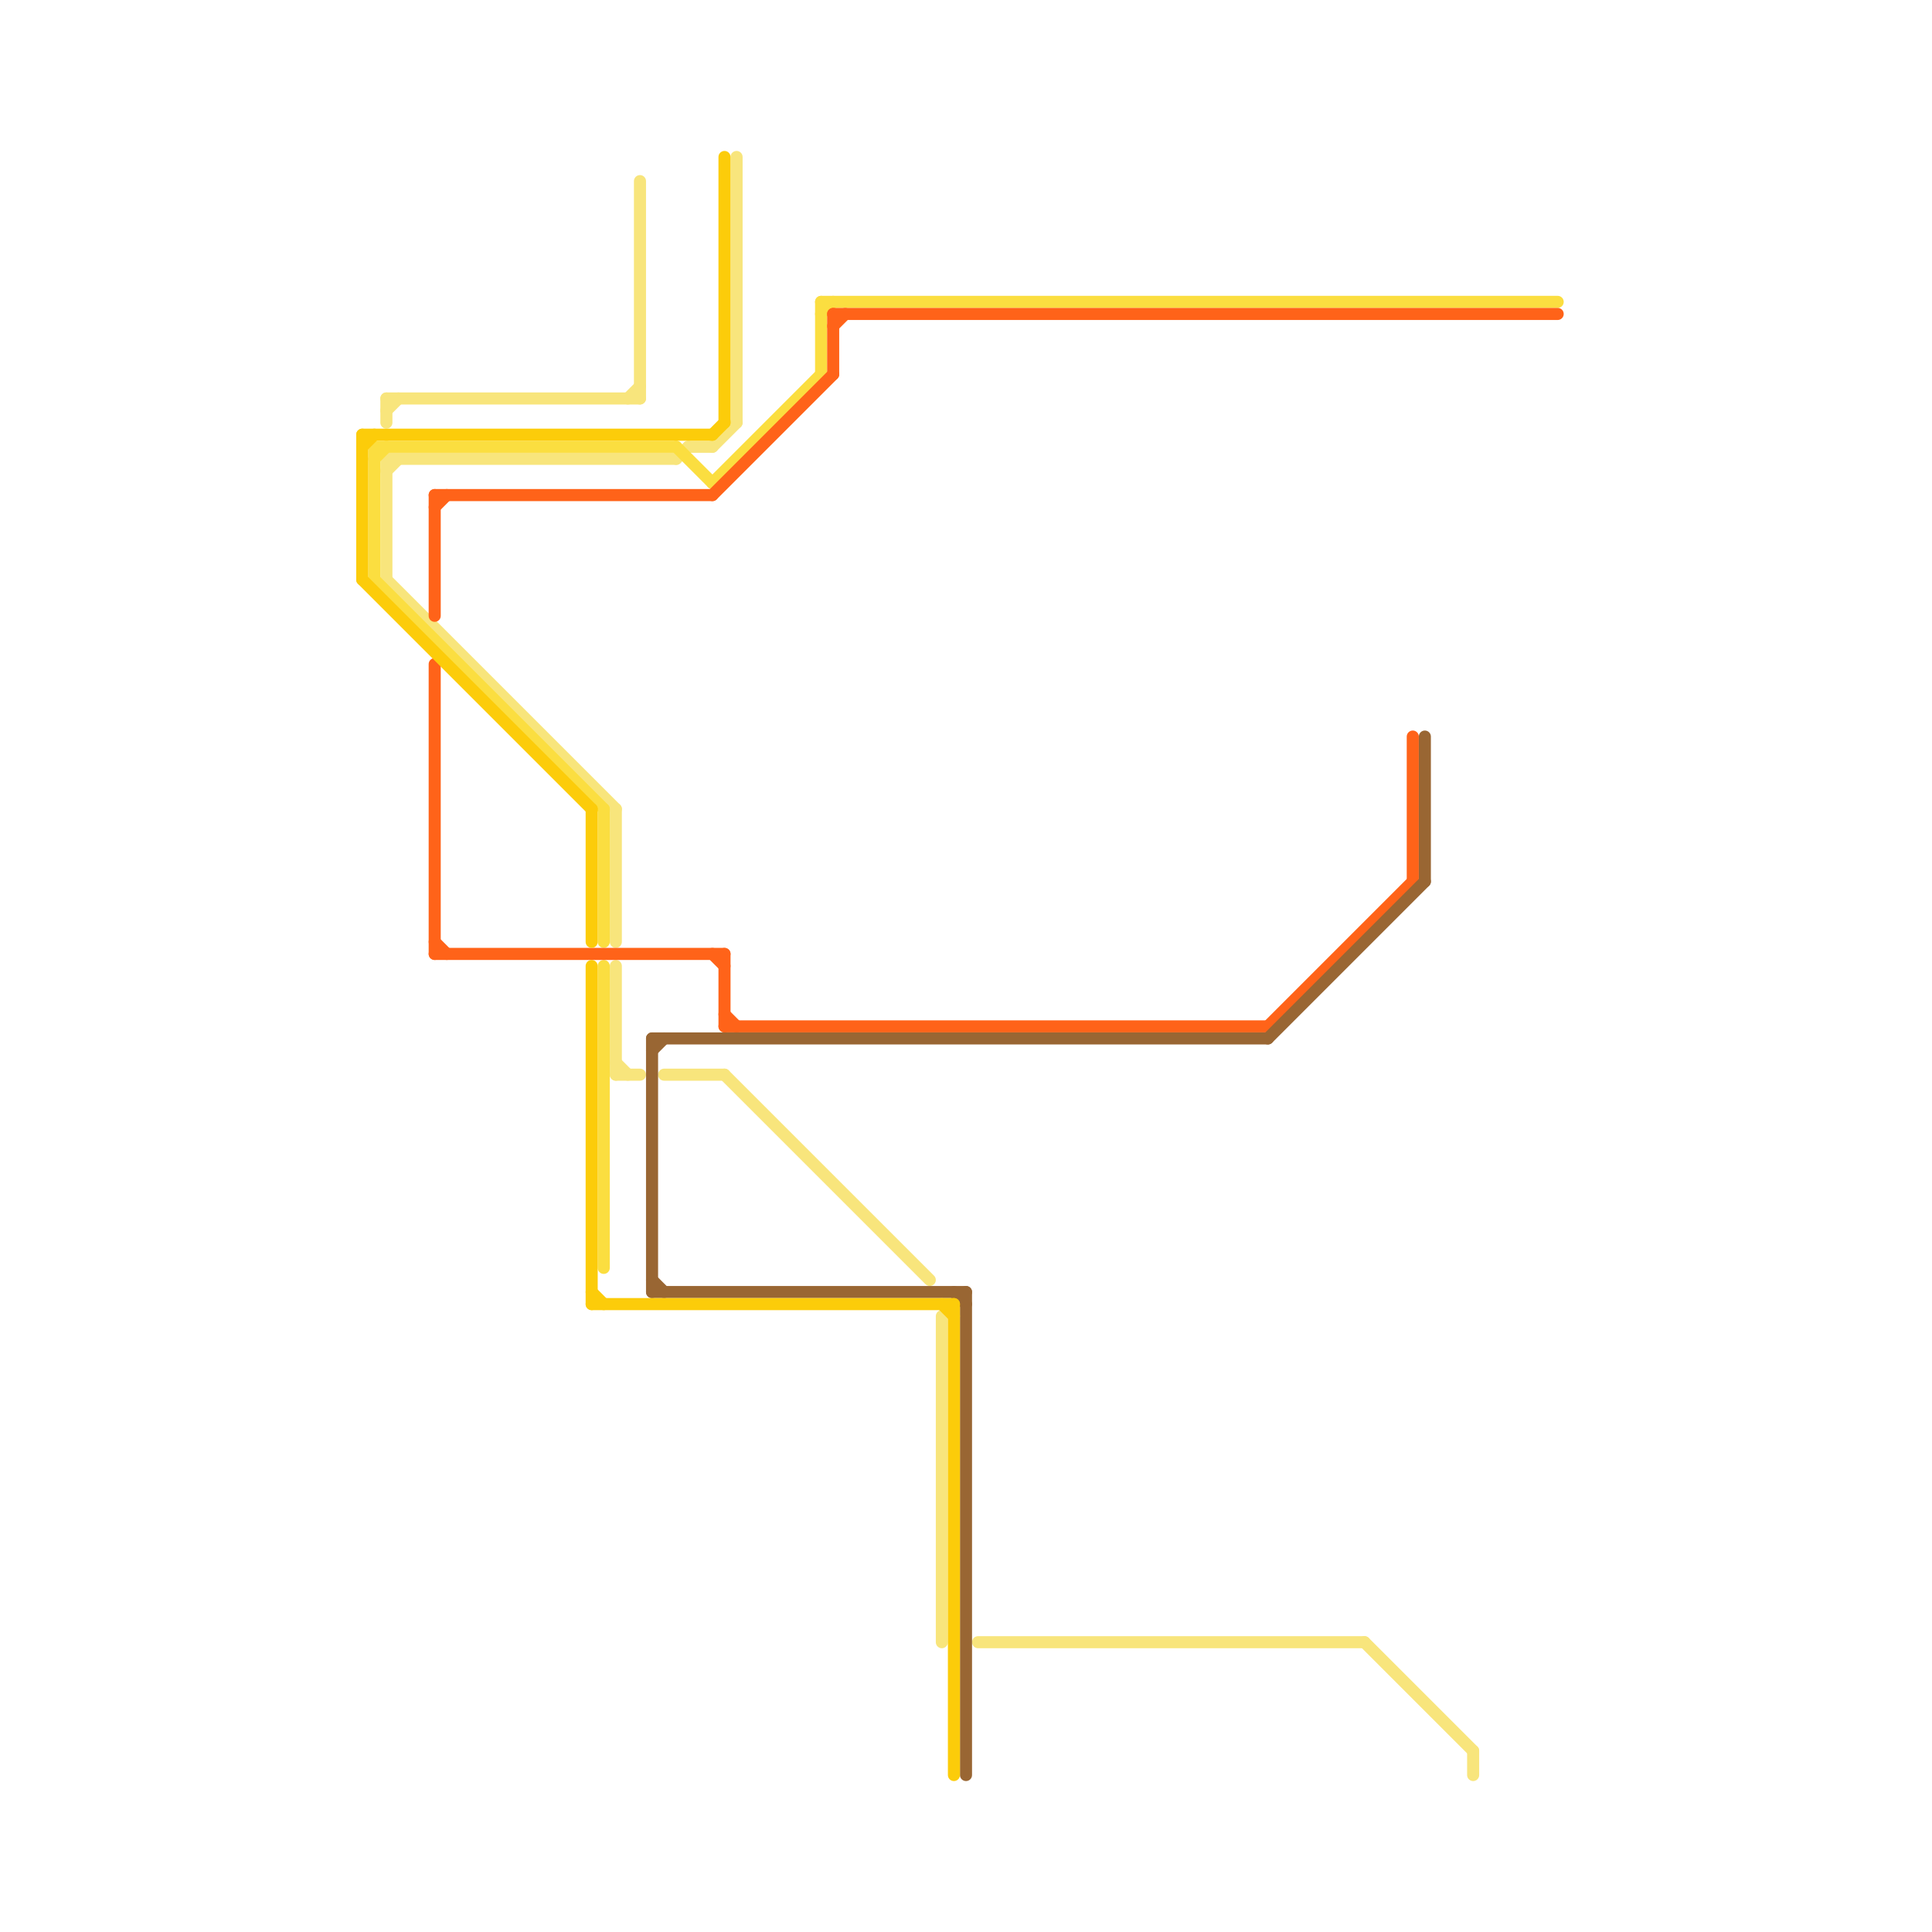 
<svg version="1.1" xmlns="http://www.w3.org/2000/svg" viewBox="0 0 160 160">
<style>text { font: 1px Helvetica; font-weight: 600; white-space: pre; dominant-baseline: central; } line { stroke-width: 1; fill: none; stroke-linecap: round; stroke-linejoin: round; } .c0 { stroke: #f8e57c } .c1 { stroke: #fbde40 } .c2 { stroke: #ff6319 } .c3 { stroke: #996633 } .c4 { stroke: #fccc0a }</style><defs><g id="wm-xf"><circle r="1.2" fill="#000"/><circle r="0.9" fill="#fff"/><circle r="0.6" fill="#000"/><circle r="0.3" fill="#fff"/></g><g id="wm"><circle r="0.6" fill="#000"/><circle r="0.3" fill="#fff"/></g></defs><line class="c0" x1="51" y1="89" x2="53" y2="89"/><line class="c0" x1="32" y1="33" x2="32" y2="35"/><line class="c0" x1="60" y1="89" x2="77" y2="106"/><line class="c0" x1="32" y1="39" x2="33" y2="38"/><line class="c0" x1="51" y1="80" x2="51" y2="89"/><line class="c0" x1="32" y1="34" x2="33" y2="33"/><line class="c0" x1="32" y1="33" x2="53" y2="33"/><line class="c0" x1="81" y1="136" x2="113" y2="136"/><line class="c0" x1="78" y1="109" x2="78" y2="136"/><line class="c0" x1="57" y1="37" x2="59" y2="37"/><line class="c0" x1="32" y1="38" x2="32" y2="48"/><line class="c0" x1="55" y1="89" x2="60" y2="89"/><line class="c0" x1="32" y1="48" x2="51" y2="67"/><line class="c0" x1="53" y1="15" x2="53" y2="33"/><line class="c0" x1="122" y1="145" x2="122" y2="147"/><line class="c0" x1="113" y1="136" x2="122" y2="145"/><line class="c0" x1="52" y1="33" x2="53" y2="32"/><line class="c0" x1="56" y1="38" x2="57" y2="37"/><line class="c0" x1="59" y1="37" x2="61" y2="35"/><line class="c0" x1="32" y1="38" x2="56" y2="38"/><line class="c0" x1="61" y1="13" x2="61" y2="35"/><line class="c0" x1="51" y1="67" x2="51" y2="78"/><line class="c0" x1="51" y1="88" x2="52" y2="89"/><line class="c1" x1="31" y1="38" x2="32" y2="37"/><line class="c1" x1="59" y1="40" x2="68" y2="31"/><line class="c1" x1="68" y1="25" x2="129" y2="25"/><line class="c1" x1="68" y1="26" x2="69" y2="25"/><line class="c1" x1="31" y1="48" x2="50" y2="67"/><line class="c1" x1="50" y1="67" x2="50" y2="78"/><line class="c1" x1="50" y1="80" x2="50" y2="105"/><line class="c1" x1="56" y1="37" x2="59" y2="40"/><line class="c1" x1="31" y1="37" x2="31" y2="48"/><line class="c1" x1="68" y1="25" x2="68" y2="31"/><line class="c1" x1="31" y1="37" x2="56" y2="37"/><line class="c2" x1="36" y1="42" x2="37" y2="41"/><line class="c2" x1="117" y1="61" x2="117" y2="73"/><line class="c2" x1="60" y1="84" x2="61" y2="85"/><line class="c2" x1="69" y1="26" x2="129" y2="26"/><line class="c2" x1="36" y1="78" x2="37" y2="79"/><line class="c2" x1="60" y1="85" x2="105" y2="85"/><line class="c2" x1="36" y1="55" x2="36" y2="79"/><line class="c2" x1="105" y1="85" x2="117" y2="73"/><line class="c2" x1="60" y1="79" x2="60" y2="85"/><line class="c2" x1="59" y1="79" x2="60" y2="80"/><line class="c2" x1="59" y1="41" x2="69" y2="31"/><line class="c2" x1="69" y1="27" x2="70" y2="26"/><line class="c2" x1="36" y1="79" x2="60" y2="79"/><line class="c2" x1="69" y1="26" x2="69" y2="31"/><line class="c2" x1="36" y1="41" x2="59" y2="41"/><line class="c2" x1="36" y1="41" x2="36" y2="51"/><line class="c3" x1="54" y1="86" x2="105" y2="86"/><line class="c3" x1="80" y1="107" x2="80" y2="147"/><line class="c3" x1="54" y1="107" x2="80" y2="107"/><line class="c3" x1="54" y1="86" x2="54" y2="107"/><line class="c3" x1="118" y1="61" x2="118" y2="73"/><line class="c3" x1="54" y1="87" x2="55" y2="86"/><line class="c3" x1="105" y1="86" x2="118" y2="73"/><line class="c3" x1="79" y1="107" x2="80" y2="108"/><line class="c3" x1="54" y1="106" x2="55" y2="107"/><line class="c4" x1="49" y1="108" x2="79" y2="108"/><line class="c4" x1="78" y1="108" x2="79" y2="109"/><line class="c4" x1="30" y1="48" x2="49" y2="67"/><line class="c4" x1="59" y1="36" x2="60" y2="35"/><line class="c4" x1="49" y1="107" x2="50" y2="108"/><line class="c4" x1="79" y1="108" x2="79" y2="147"/><line class="c4" x1="30" y1="36" x2="59" y2="36"/><line class="c4" x1="60" y1="13" x2="60" y2="35"/><line class="c4" x1="49" y1="80" x2="49" y2="108"/><line class="c4" x1="30" y1="37" x2="31" y2="36"/><line class="c4" x1="49" y1="67" x2="49" y2="78"/><line class="c4" x1="30" y1="36" x2="30" y2="48"/>
</svg>

